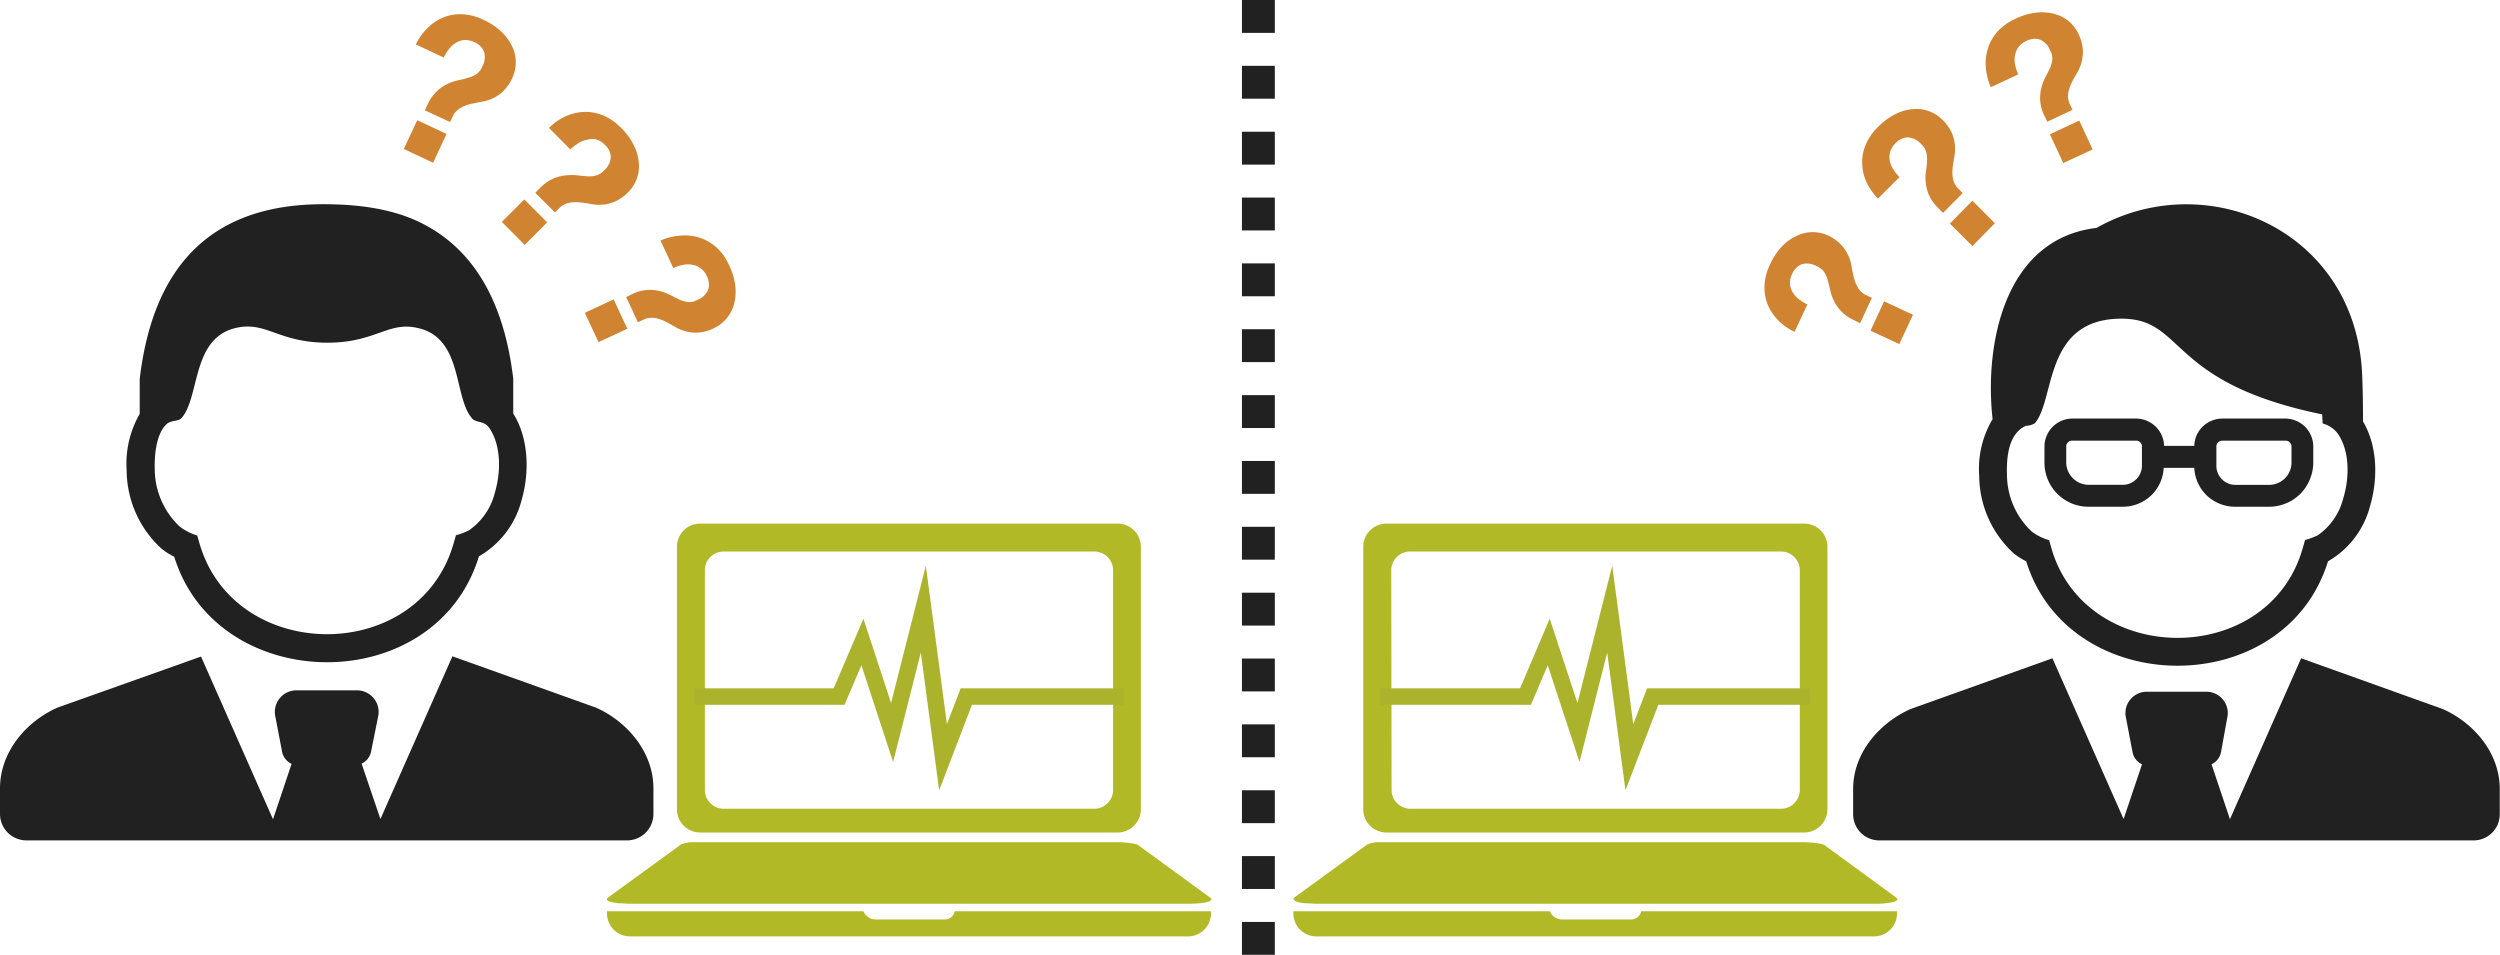<svg xmlns="http://www.w3.org/2000/svg" viewBox="0 0 304.2 116.18"><defs><style>.cls-1,.cls-3{fill:#212121;}.cls-1{fill-rule:evenodd;}.cls-2{fill:#b2b927;}.cls-4{fill:none;stroke:#abb32d;stroke-miterlimit:10;stroke-width:2px;}.cls-5{fill:#d08331;}</style></defs><g id="レイヤー_2" data-name="レイヤー 2"><g id="レイヤー_1-2" data-name="レイヤー 1"><path class="cls-1" d="M36.06,84a2.63,2.63,0,0,0-2.54,3.27l.79,4.13a2.07,2.07,0,0,0,1.17,1.55l-2.26,6.74-8.76-19.8L7,86.1c-3.79,1.67-7,5.38-7,9.83v3.12a3.22,3.22,0,0,0,3.2,3.21H76.31a3.22,3.22,0,0,0,3.2-3.21V95.93c0-4.45-3.23-8.16-7-9.83L55.05,79.86l-8.76,19.8L44,92.92a2.07,2.07,0,0,0,1.17-1.55L46,87.24A2.63,2.63,0,0,0,43.45,84ZM17,50.36c0-1.45,0-4,0-4.24,1.51-12.83,7.89-21.3,22.4-21.27,4.62,0,8.57.67,11.73,2.22,6.78,3.31,10.26,10.08,11.32,19,0,.26,0,2.8,0,4.25,1.9,3,2,7.2,1,10.6a11,11,0,0,1-5.17,6.77C53,85,26.45,84.74,21.2,67.74a7.82,7.82,0,0,1-1.57-1,13,13,0,0,1-4.22-9.51A12.15,12.15,0,0,1,17,50.36Zm40.43.53c-2.2-2.5-1.13-9.41-6.18-10.87-3.93-1.15-5.31,1.69-11.45,1.68S32.28,38.87,28.34,40c-5,1.46-4.05,8.37-6.25,10.87-.37.42-1.28.24-1.81.73-1.28,1.17-1.5,3.81-1.45,5.44a9.66,9.66,0,0,0,3,7A6.59,6.59,0,0,0,24,65.16c.17.59.33,1.18.53,1.76,4.64,13.42,25.24,13.76,30.26.43.27-.73.48-1.47.69-2.22a8.16,8.16,0,0,0,1.58-.6A7.83,7.83,0,0,0,60.2,60c.75-2.5.81-5.7-.63-7.88-.68-1-1.61-.61-2.15-1.22Z"/><path class="cls-1" d="M261.21,84.17a2.6,2.6,0,0,0-2.51,3.23l.78,4.09A2.06,2.06,0,0,0,260.64,93l-2.24,6.66L249.74,80.1l-17.25,6.17c-3.76,1.66-7,5.32-7,9.73v3.09a3.18,3.18,0,0,0,3.17,3.17H301a3.18,3.18,0,0,0,3.17-3.17V96c0-4.41-3.19-8.07-6.95-9.73L280,80.1l-8.66,19.58L269.1,93a2.06,2.06,0,0,0,1.16-1.53L271,87.4a2.6,2.6,0,0,0-2.51-3.23Z"/><path class="cls-1" d="M263.27,54.25H267a3.41,3.41,0,0,1,1-2.32,3.47,3.47,0,0,1,2.45-1H278a3.46,3.46,0,0,1,2.48,1,3.42,3.42,0,0,1,1,2.47v1.76a5.51,5.51,0,0,1-1.57,3.93,5.44,5.44,0,0,1-3.89,1.57h-4a5,5,0,0,1-3.58-1.45A5,5,0,0,1,267,56.93h-3.72a5,5,0,0,1-1.45,3.28,5,5,0,0,1-3.59,1.45h-4a5.36,5.36,0,0,1-5.47-5.48V54.41a3.46,3.46,0,0,1,1-2.48,3.42,3.42,0,0,1,2.48-1h7.61a3.44,3.44,0,0,1,2.46,1,3.33,3.33,0,0,1,1,2.32ZM249.34,65.74c.17.58.32,1.17.52,1.74,4.59,13.27,25,13.61,29.94.43.27-.72.47-1.46.68-2.2a8.73,8.73,0,0,0,1.57-.59,7.82,7.82,0,0,0,3.08-4.49c.75-2.48.81-5.64-.62-7.8a3.34,3.34,0,0,0-1.89-1.3l-.06-1.11C263.87,46.59,265.9,39,258.46,38.78c-9.88-.22-8.32,9.84-10.87,12.73a2.24,2.24,0,0,1-1.07.3c-2.15.95-2.38,3.87-2.31,5.92a9.54,9.54,0,0,0,3,6.94,6.47,6.47,0,0,0,2.17,1.07Zm-2.79,2.56a8.15,8.15,0,0,1-1.56-1,12.9,12.9,0,0,1-4.16-9.41A11.79,11.79,0,0,1,242.46,51c-1-8.84,1.29-21.92,12.65-23.27,13.28-7.51,31.44.17,32.31,17.69.09,2,.11,3.91.11,5.86,1.78,3,1.84,7,.85,10.33a10.89,10.89,0,0,1-5.11,6.69c-5.27,17.06-31.52,16.82-36.72,0Zm23.87-14.68h7.63a.72.72,0,0,1,.78.78v1.8A2.73,2.73,0,0,1,276.05,59h-4a2.32,2.32,0,0,1-2.36-2.4v-2.2a.7.7,0,0,1,.76-.77Zm-10.57,0H252.2a.71.71,0,0,0-.78.76v1.8a2.74,2.74,0,0,0,2.8,2.81h4a2.33,2.33,0,0,0,2.41-2.39V54.39a.7.7,0,0,0-.75-.77Z"/><path class="cls-2" d="M74.35,109.75a5.72,5.72,0,0,0,1,.16c.4,0,.88.06,1.4.06h67.76q.79,0,1.41-.06a5.72,5.72,0,0,0,1-.16.86.86,0,0,0,.46-.25c.05-.09,0-.19-.14-.29l-8.75-6.38a1.5,1.5,0,0,0-.45-.16l-.78-.12-1-.07c-.36,0-.73,0-1.1,0h-49c-.37,0-.75,0-1.1,0s-.69,0-1,0-.57.09-.78.14a1.4,1.4,0,0,0-.45.16L74,109.2c-.15.11-.19.21-.14.3A.86.86,0,0,0,74.35,109.75Z"/><path class="cls-2" d="M85.19,101.3H136a2.83,2.83,0,0,0,2.82-2.83V66.53A2.82,2.82,0,0,0,136,63.71H85.19a2.82,2.82,0,0,0-2.82,2.82V98.47A2.83,2.83,0,0,0,85.19,101.3Zm.58-31.91a2.28,2.28,0,0,1,2.29-2.28h45.09a2.28,2.28,0,0,1,2.29,2.28V96.12a2.29,2.29,0,0,1-2.29,2.29H88.06a2.29,2.29,0,0,1-2.29-2.29Z"/><path class="cls-2" d="M116.17,110.88a1.22,1.22,0,0,1-1.21,1h-8.4a1.63,1.63,0,0,1-1.5-1H73.86v.28a2.79,2.79,0,0,0,2.83,2.78h67.83a2.79,2.79,0,0,0,2.83-2.78v-.28Z"/><path class="cls-2" d="M157.87,109.75a5.72,5.72,0,0,0,1,.16c.4,0,.87.06,1.4.06H228c.53,0,1,0,1.4-.06a5.69,5.69,0,0,0,1-.16.79.79,0,0,0,.45-.25c.06-.09,0-.19-.13-.29L222,102.83a1.58,1.58,0,0,0-.46-.16l-.77-.12-1-.07c-.36,0-.73,0-1.11,0h-49c-.37,0-.75,0-1.1,0s-.69,0-1,0-.57.09-.78.14a1.4,1.4,0,0,0-.45.16l-8.76,6.37c-.15.11-.19.21-.13.3A.82.82,0,0,0,157.87,109.75Z"/><path class="cls-2" d="M168.71,101.3h50.83a2.83,2.83,0,0,0,2.82-2.83V66.53a2.82,2.82,0,0,0-2.82-2.82H168.71a2.83,2.83,0,0,0-2.83,2.82V98.47A2.83,2.83,0,0,0,168.71,101.3Zm.58-31.91a2.28,2.28,0,0,1,2.28-2.28h45.1A2.29,2.29,0,0,1,219,69.39V96.12a2.3,2.3,0,0,1-2.29,2.29h-45.1a2.29,2.29,0,0,1-2.28-2.29Z"/><path class="cls-2" d="M199.69,110.88a1.22,1.22,0,0,1-1.22,1h-8.39a1.62,1.62,0,0,1-1.5-1h-31.2v.28a2.78,2.78,0,0,0,2.82,2.78H228a2.79,2.79,0,0,0,2.83-2.78v-.28Z"/><rect class="cls-3" x="151.12" width="4" height="4"/><rect class="cls-3" x="151.12" y="8.01" width="4" height="4"/><rect class="cls-3" x="151.12" y="16.03" width="4" height="4"/><rect class="cls-3" x="151.12" y="24.04" width="4" height="4"/><rect class="cls-3" x="151.12" y="32.05" width="4" height="4"/><rect class="cls-3" x="151.12" y="40.06" width="4" height="4"/><rect class="cls-3" x="151.12" y="48.08" width="4" height="4"/><rect class="cls-3" x="151.12" y="56.09" width="4" height="4"/><rect class="cls-3" x="151.12" y="64.1" width="4" height="4"/><rect class="cls-3" x="151.12" y="72.12" width="4" height="4"/><rect class="cls-3" x="151.12" y="80.13" width="4" height="4"/><rect class="cls-3" x="151.12" y="88.14" width="4" height="4"/><rect class="cls-3" x="151.12" y="96.16" width="4" height="4"/><rect class="cls-3" x="151.12" y="104.17" width="4" height="4"/><rect class="cls-3" x="151.12" y="112.18" width="4" height="4"/><polyline class="cls-4" points="84.44 84.76 102.1 84.76 104.94 78.12 108.55 89.13 112.35 74.12 114.75 92.14 117.58 84.76 136.76 84.76"/><polyline class="cls-4" points="167.96 84.76 185.62 84.76 188.45 78.12 192.07 89.13 195.87 74.12 198.26 92.14 201.1 84.76 220.28 84.76"/><path class="cls-5" d="M227.1,22.12a5.66,5.66,0,0,1-.51-2.25,5.44,5.44,0,0,1,.43-2.26,6.47,6.47,0,0,1,1.44-2.1,8,8,0,0,1,2.45-1.76,5.77,5.77,0,0,1,2.22-.49,4.35,4.35,0,0,1,1.84.37,4.48,4.48,0,0,1,1.33.89,5.41,5.41,0,0,1,1.18,1.62,4.84,4.84,0,0,1,.39,1.49,5.42,5.42,0,0,1-.06,1.4c-.08.45-.15.88-.2,1.3a4.43,4.43,0,0,0,0,1.26,2.48,2.48,0,0,0,.54,1.23l.67.68-2.39,2.4-.8-.8a5.26,5.26,0,0,1-1-1.57,5.45,5.45,0,0,1-.32-1.44,6.28,6.28,0,0,1,.05-1.31c.06-.41.1-.81.12-1.18a3.21,3.21,0,0,0-.1-1.08,1.94,1.94,0,0,0-.63-1,2.27,2.27,0,0,0-1.6-.8,2.11,2.11,0,0,0-1.5.71,2.46,2.46,0,0,0-.64,1,2.25,2.25,0,0,0-.07,1.06,3,3,0,0,0,.4,1.06,5.18,5.18,0,0,0,.79,1l-2.61,2.61A7,7,0,0,1,227.1,22.12ZM240,24.42l2.73,2.74L240,29.94l-2.74-2.73Z"/><path class="cls-5" d="M216.33,38.93A5.89,5.89,0,0,1,215.07,37a5.42,5.42,0,0,1-.36-2.28,6.4,6.4,0,0,1,.63-2.46,8,8,0,0,1,1.7-2.49A5.83,5.83,0,0,1,219,28.54a4.25,4.25,0,0,1,1.86-.28,4.41,4.41,0,0,1,1.55.38A5.33,5.33,0,0,1,224,29.76a4.8,4.8,0,0,1,.87,1.27,4.67,4.67,0,0,1,.42,1.33c.08.45.16.88.26,1.29a4.58,4.58,0,0,0,.43,1.19,2.52,2.52,0,0,0,.93,1l.86.4-1.43,3.08-1-.48a5.08,5.08,0,0,1-1.46-1.14,5.21,5.21,0,0,1-.8-1.24,6.16,6.16,0,0,1-.4-1.24c-.09-.41-.19-.8-.29-1.16a3.4,3.4,0,0,0-.46-1,2,2,0,0,0-.92-.69,2.27,2.27,0,0,0-1.79-.21,2.12,2.12,0,0,0-1.16,1.19,2.46,2.46,0,0,0-.26,1.16,2.25,2.25,0,0,0,.3,1,3.11,3.11,0,0,0,.74.86,5.21,5.21,0,0,0,1.08.67l-1.56,3.34A6.94,6.94,0,0,1,216.33,38.93Zm12.93-2.26,3.51,1.63-1.67,3.57-3.5-1.63Z"/><path class="cls-5" d="M241.63,8.09a6,6,0,0,1,.29-2.29,5.44,5.44,0,0,1,1.18-2,6.53,6.53,0,0,1,2.07-1.48,7.89,7.89,0,0,1,2.9-.81,5.91,5.91,0,0,1,2.26.29,4.44,4.44,0,0,1,2.55,2.27A5.38,5.38,0,0,1,253.44,6a4.78,4.78,0,0,1-.15,1.54,5.23,5.23,0,0,1-.53,1.29c-.23.39-.45.77-.64,1.15a5,5,0,0,0-.43,1.19,2.5,2.5,0,0,0,.09,1.34l.4.86-3.07,1.44-.48-1a5.1,5.1,0,0,1-.39-1.81,5.49,5.49,0,0,1,.19-1.46,6.25,6.25,0,0,1,.49-1.21c.2-.37.37-.73.53-1.08a3.26,3.26,0,0,0,.27-1,2,2,0,0,0-.26-1.12,2.31,2.31,0,0,0-1.23-1.31,2.15,2.15,0,0,0-1.66.16,2.56,2.56,0,0,0-.95.73,2.45,2.45,0,0,0-.43,1,3.08,3.08,0,0,0,0,1.13,4.9,4.9,0,0,0,.4,1.21l-3.35,1.56A7.52,7.52,0,0,1,241.63,8.09ZM253,14.67l1.63,3.51-3.57,1.66-1.63-3.5Z"/><path class="cls-5" d="M68.88,14.13a5.85,5.85,0,0,1,2.26-.51,5.44,5.44,0,0,1,2.26.43,6.58,6.58,0,0,1,2.1,1.44,7.74,7.74,0,0,1,1.75,2.45,5.79,5.79,0,0,1,.5,2.22,4.47,4.47,0,0,1-1.26,3.17,5.15,5.15,0,0,1-1.63,1.18,4.77,4.77,0,0,1-1.49.39A4.6,4.6,0,0,1,72,24.84c-.45-.08-.88-.15-1.3-.2a5.31,5.31,0,0,0-1.26,0,2.48,2.48,0,0,0-1.24.54l-.67.67-2.4-2.39.8-.8a5.09,5.09,0,0,1,1.57-1,5,5,0,0,1,1.44-.33,6.94,6.94,0,0,1,1.3,0c.42.06.81.1,1.19.12a3.21,3.21,0,0,0,1.08-.09,2.06,2.06,0,0,0,1-.63,2.27,2.27,0,0,0,.81-1.61,2.09,2.09,0,0,0-.72-1.5,2.43,2.43,0,0,0-1-.64A2.25,2.25,0,0,0,71.47,17a3,3,0,0,0-1.06.4,5.18,5.18,0,0,0-1,.79L66.8,15.56A7.17,7.17,0,0,1,68.88,14.13Zm-2.3,12.93L63.85,29.8,61.06,27l2.74-2.73Z"/><path class="cls-5" d="M52.08,3.36A5.89,5.89,0,0,1,54,2.1a5.39,5.39,0,0,1,2.27-.36,6.31,6.31,0,0,1,2.46.63,7.8,7.8,0,0,1,2.49,1.7A6,6,0,0,1,62.47,6a4.4,4.4,0,0,1,.28,1.86,4.58,4.58,0,0,1-.38,1.55,5.33,5.33,0,0,1-1.12,1.67,4.8,4.8,0,0,1-2.6,1.29l-1.3.26a5.06,5.06,0,0,0-1.18.43,2.46,2.46,0,0,0-1,.93l-.41.86-3.07-1.43.48-1a5.08,5.08,0,0,1,1.14-1.46,5.21,5.21,0,0,1,1.24-.8,6.86,6.86,0,0,1,1.24-.4c.41-.09.8-.18,1.16-.29A3.53,3.53,0,0,0,58,9a2.17,2.17,0,0,0,.69-.92,2.35,2.35,0,0,0,.21-1.79,2.15,2.15,0,0,0-1.19-1.16,2.47,2.47,0,0,0-1.17-.26,2.24,2.24,0,0,0-1,.3,3,3,0,0,0-.86.74A4.82,4.82,0,0,0,54,7L50.6,5.41A7.15,7.15,0,0,1,52.08,3.36ZM54.34,16.3,52.7,19.8l-3.57-1.67,1.64-3.5Z"/><path class="cls-5" d="M82.92,28.66a6,6,0,0,1,2.29.29,5.76,5.76,0,0,1,2,1.18,6.5,6.5,0,0,1,1.47,2.07,7.78,7.78,0,0,1,.82,2.9,5.91,5.91,0,0,1-.29,2.26,4.57,4.57,0,0,1-1,1.61,4.5,4.5,0,0,1-1.29.94,5.32,5.32,0,0,1-1.93.56,4.71,4.71,0,0,1-1.53-.15,5.23,5.23,0,0,1-1.29-.53c-.39-.23-.78-.44-1.15-.64a5.14,5.14,0,0,0-1.19-.43,2.6,2.6,0,0,0-1.34.09l-.87.4-1.43-3.07,1-.48A5.05,5.05,0,0,1,79,35.27a5.55,5.55,0,0,1,1.46.19,7,7,0,0,1,1.21.49c.37.2.73.37,1.07.53a3.39,3.39,0,0,0,1,.27,2,2,0,0,0,1.12-.26,2.34,2.34,0,0,0,1.31-1.23,2.19,2.19,0,0,0-.16-1.66,2.37,2.37,0,0,0-.74-.94,2.25,2.25,0,0,0-1-.44,3.08,3.08,0,0,0-1.13,0,4.9,4.9,0,0,0-1.21.4l-1.56-3.35A7.45,7.45,0,0,1,82.92,28.66ZM76.33,40l-3.5,1.63-1.67-3.57,3.51-1.63Z"/></g></g></svg>